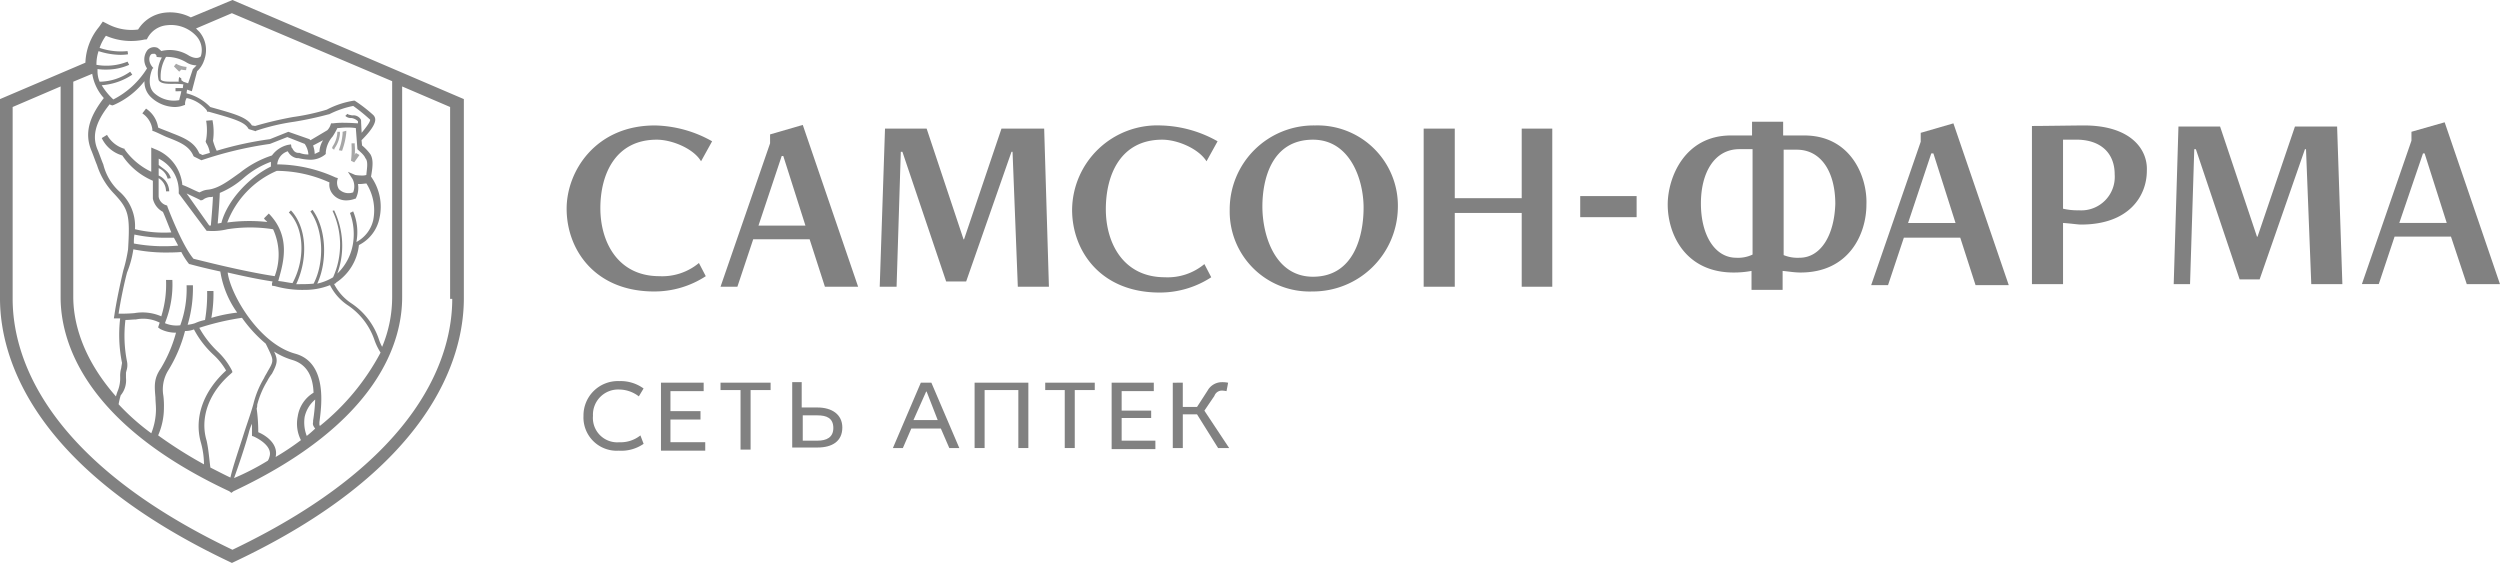 <svg xmlns="http://www.w3.org/2000/svg" viewBox="451.068 8789.679 312.333 70.33">
  <defs>
    <style>
      .cls-1 {
        fill: none;
      }

      .cls-2 {
        fill: #a7a7a7;
      }

      .cls-3 {
        fill: #818181;
      }
    </style>
  </defs>
  <g id="Group_509" data-name="Group 509" transform="translate(451.068 8789.679)">
    <g id="Group_504" data-name="Group 504">
      <g id="Group_503" data-name="Group 503">
        <g id="Group_499" data-name="Group 499" transform="translate(0.527 0.593)">
          <path id="Path_751" data-name="Path 751" class="cls-1" d="M357.414,273.276c24.233-11.392,28.579-25.023,28.579-32.6v-24.5L357.414,204,328.9,216.182v24.5C328.9,248.186,333.18,261.949,357.414,273.276Z" transform="translate(-328.9 -204)"/>
        </g>
        <g id="Group_500" data-name="Group 500" transform="translate(11.337 2.897)">
          <path id="Path_752" data-name="Path 752" class="cls-1" d="M345.7,223.3c.263.659.461,1.251.659,1.712a7.328,7.328,0,0,0,2.107,3.424c1.91,1.976,2.107,2.963,1.778,7.309a23.64,23.64,0,0,1-.593,2.766c-.4,1.712-.79,3.688-1.119,5.532h.79v.461a17.52,17.52,0,0,0,.2,5.334,2,2,0,0,1-.066,1.054l-.066.263a1.6,1.6,0,0,0,0,.79,3.608,3.608,0,0,1-.4,1.778,8.392,8.392,0,0,0-.263.922,35.313,35.313,0,0,0,4.544,4.083,9.052,9.052,0,0,0,.659-3.161,10.683,10.683,0,0,0-.066-1.515,5.364,5.364,0,0,1,.593-3.424,13.745,13.745,0,0,0,1.976-4.873l.066-.263h.263a2.508,2.508,0,0,0,1.054-.2l.4-.066.066.4a15.164,15.164,0,0,0,2.371,3.161c.659.79,1.317,1.449,1.646,1.976l.2.263-.263.2c-2.766,2.5-3.819,5.6-2.963,8.561a13.83,13.83,0,0,1,.4,3.161,21.667,21.667,0,0,0,3.029,1.515c.4-1.449,1.12-3.885,1.778-5.861l.659-1.119.856.066V258.8c.922.4,2.634,1.515,2.173,3.029,1.449-.856,2.634-1.646,3.819-2.5a3.32,3.32,0,0,1-.263-2.634,4.659,4.659,0,0,1,1.449-2.371l.79-.593v.922a24.723,24.723,0,0,1-.263,2.766v.263a.618.618,0,0,0,.2.461c4.083-3.358,6.453-6.585,7.7-9.483a9.694,9.694,0,0,1-.659-1.449,8.533,8.533,0,0,0-3.358-4.346c-.922-.79-1.91-1.515-2.173-2.568l-.066-.4.263-.2c.066-.066.2-.066.263-.2a6.285,6.285,0,0,0,2.634-4.346v-.2l.2-.066a4.565,4.565,0,0,0,2.3-3.029,6.249,6.249,0,0,0-.922-4.873l-.066-.2v-.2a3.866,3.866,0,0,0,0-2.371,3,3,0,0,0-.922-.922l-.066-.066-.066-.856-.066-1.251.593.593c.79-.79,1.317-1.515,1.251-1.91a.663.663,0,0,0-.066-.2c-.593-.461-1.976-1.646-2.173-1.778a14.683,14.683,0,0,0-3.227,1.054h0a30.077,30.077,0,0,1-4.28.922,26.488,26.488,0,0,0-4.741,1.119l-.2.066-.659-.2.066-.4c-.593-.856-1.976-1.251-5-2.107h-.2l-.066-.066a5.01,5.01,0,0,0-2.634-1.515l-.263-.2.4-1.317.593.2.593-2.173.066-.066a1.826,1.826,0,0,0,.659-.922h0v-.132h0c0-.066,0-.066.066-.2h0a2.874,2.874,0,0,0-.593-2.963,4.784,4.784,0,0,0-3.358-1.449h-.461a3.272,3.272,0,0,0-2.634,1.778l-.066.2h-.2a5.319,5.319,0,0,1-1.449.2,7.074,7.074,0,0,1-3.227-.79,6.243,6.243,0,0,0-1.317,4.675,5.284,5.284,0,0,0,1.317,3.161l.263.263-.2.263C345.9,218.826,344.647,220.934,345.7,223.3Zm29.633-2.239-.659,1.251a2.508,2.508,0,0,0-.4,1.251v.2l-.2.066a2.218,2.218,0,0,1-.79.4l-.461.066-.066-.461c-.066-.461-.2-.79-.2-.922l-.2-.4Zm-14.619,11.392c.066-.856.2-2.371.263-3.688v-.263l.263-.066a12.216,12.216,0,0,0,2.963-1.778,11.474,11.474,0,0,1,3.424-1.976l.659-.2-.066.659v.724l-.263.066c-2.3,1.119-5.136,3.819-5.861,6.717l-.066.263h-.263c-.2,0-.4,0-.461.066h-.593Z" transform="translate(-345.316 -207.5)"/>
        </g>
        <g id="Group_502" data-name="Group 502">
          <g id="Group_501" data-name="Group 501" transform="translate(21.731 7.968)">
            <path id="Path_753" data-name="Path 753" class="cls-2" d="M395.161,231.749a6.706,6.706,0,0,0,0-1.251v-.2h-.4v.2a11.309,11.309,0,0,1-.066,1.976l.4.2.659-.922-.461-.263Z" transform="translate(-372.574 -220.356)"/>
            <path id="Path_754" data-name="Path 754" class="cls-2" d="M392.861,228.032v.2a7.252,7.252,0,0,1-.4,1.91l-.066.2.4.066.066-.2a8.559,8.559,0,0,0,.461-2.107v-.2Z" transform="translate(-371.789 -219.537)"/>
            <path id="Path_755" data-name="Path 755" class="cls-2" d="M392.154,228.1h-.4v.2a3.585,3.585,0,0,1-.593,1.646l-.066.2.263.2.066-.2a3.712,3.712,0,0,0,.659-1.778V228.1Z" transform="translate(-371.345 -219.605)"/>
            <path id="Path_756" data-name="Path 756" class="cls-2" d="M361.1,215.529l.659.659.263-.263h0a2.268,2.268,0,0,0,.593.066l.066-.4a3.118,3.118,0,0,1-1.317-.4Z" transform="translate(-361.1 -215.2)"/>
          </g>
          <path id="Path_757" data-name="Path 757" class="cls-3" d="M357.14,203.1l-5.2,2.173a5.657,5.657,0,0,0-3.227-.593,4.522,4.522,0,0,0-3.358,2.107,6.354,6.354,0,0,1-3.622-.593l-.79-.4-.461.659a7.4,7.4,0,0,0-1.712,4.478L328.1,215.48v24.892c0,7.7,4.346,21.468,28.975,33.057,24.628-11.524,28.975-25.353,28.975-33.057V215.48Zm19.953,10.141v27a16.092,16.092,0,0,1-1.251,6.19,5.552,5.552,0,0,1-.4-.922,8.712,8.712,0,0,0-3.49-4.544,6.392,6.392,0,0,1-2.107-2.371c.066-.066.2-.066.263-.2a6.406,6.406,0,0,0,2.832-4.675,4.849,4.849,0,0,0,2.568-3.358,6.494,6.494,0,0,0-1.054-5.2c.263-1.449.263-2.173-.066-2.766a5.815,5.815,0,0,0-1.054-1.119l-.066-.659h0c.4-.4,1.712-1.712,1.712-2.568a.8.8,0,0,0-.263-.593,18.409,18.409,0,0,0-2.3-1.778h-.132a10.978,10.978,0,0,0-3.358,1.119,27.208,27.208,0,0,1-4.214.922,46.362,46.362,0,0,0-4.741,1.119l-.4-.066c-.659-1.054-2.173-1.449-5.2-2.3a6.3,6.3,0,0,0-2.963-1.712,3.713,3.713,0,0,1,.066-.461l.593.2.659-2.5a3.213,3.213,0,0,0,.856-1.317c0-.066.066-.066.066-.2h0a3.5,3.5,0,0,0-.659-3.424l-.4-.4,4.478-1.91Zm-32.728-1.185a6.734,6.734,0,0,1-3.819,1.251,3.349,3.349,0,0,1-.263-1.317v-.263a6.772,6.772,0,0,0,1.12.066,7.046,7.046,0,0,0,2.832-.593l-.2-.4a7.126,7.126,0,0,1-3.885.4,5.159,5.159,0,0,1,.263-1.712,9.2,9.2,0,0,0,2.568.461,6.025,6.025,0,0,0,1.119-.066l-.066-.4a8.274,8.274,0,0,1-3.49-.4,5.505,5.505,0,0,1,.79-1.515,7.89,7.89,0,0,0,4.873.461h.2l.066-.066a3.06,3.06,0,0,1,2.5-1.712,4.293,4.293,0,0,1,3.622,1.317,2.6,2.6,0,0,1,.593,2.568c-.066.066-.461.461-1.449-.066a4.448,4.448,0,0,0-3.49-.593,3.341,3.341,0,0,0-.461-.4,1.129,1.129,0,0,0-1.251.263,1.941,1.941,0,0,0-.066,2.3,10.623,10.623,0,0,1-4.214,3.885,8.189,8.189,0,0,1-1.449-1.778,7.884,7.884,0,0,0,3.819-1.317Zm6.388,1.054v-.2l-.263-.2a1.823,1.823,0,0,0-.066.593h-.79c-.659,0-1.251,0-1.449-.263a4.758,4.758,0,0,1,.659-2.832,4.716,4.716,0,0,1,2.5.659,2.508,2.508,0,0,0,1.251.4h.066l-.4.4-.066.066-.593,1.778-.593-.2h0C350.95,213.241,350.819,213.175,350.753,213.109Zm0,1.383c-.066.4-.2.79-.263,1.119a3.645,3.645,0,0,1-3.161-.922c-.856-.856-.461-2.371-.2-2.963a.064.064,0,0,1,.066-.066l.066-.066c-.659-.659-.593-1.449-.263-1.712.066-.066.263-.066.4-.066a.361.361,0,0,1,.263.4l.659.066a3.965,3.965,0,0,0-.4,2.832c.263.461,1.054.461,1.778.461a8.4,8.4,0,0,1,1.317.066,1.608,1.608,0,0,0-.066.461h-.922v.4Zm-8.824,1.712.2.066.2-.066a9.9,9.9,0,0,0,3.819-2.963,2.628,2.628,0,0,0,.79,1.976,4.433,4.433,0,0,0,2.963,1.251,3.076,3.076,0,0,0,1.119-.2l.2-.066v-.2a1.473,1.473,0,0,1,.2-.659,4.474,4.474,0,0,1,2.5,1.515l.066.2h.2c3.029.856,4.478,1.251,4.939,2.107l.066.066.856.263.066-.066a26.484,26.484,0,0,1,4.741-1.119,43.157,43.157,0,0,0,4.28-.922h.066a11.827,11.827,0,0,1,3.029-1.054,21.947,21.947,0,0,1,2.107,1.712c.066.2-.4.856-1.054,1.646l-.066-1.251h0c0-.2,0-.4-.066-.461a1.082,1.082,0,0,0-1.054-.461c-.263-.066-.461-.066-.593-.2l-.263.263a1.05,1.05,0,0,0,.79.263,1.5,1.5,0,0,1,.79.4v.263c-.2,0-.856-.066-1.646-.066a9.3,9.3,0,0,0-1.449.066h-.263l-.066.2a1.754,1.754,0,0,1-.4.659l-2.107,1.251-.066-.066-.066-.066-2.634-.922-2.3.922a42.89,42.89,0,0,0-6.651,1.449,7.539,7.539,0,0,1-.461-1.251,7.624,7.624,0,0,0-.066-2.568l-.79.066a7.133,7.133,0,0,1,0,2.371l-.066.2.066.2a3.149,3.149,0,0,1,.461,1.251c-.263.066-.659.2-.922.263l-.4-.2c-.593-1.449-1.976-1.976-3.49-2.568-.461-.2-1.054-.4-1.646-.659a3.438,3.438,0,0,0-1.515-2.371l-.461.593a2.9,2.9,0,0,1,1.251,1.976v.2l.2.066c.659.263,1.251.593,1.778.79,1.515.593,2.634,1.054,3.161,2.3l.066.066.922.461.2-.066a46.824,46.824,0,0,1,8.363-1.976l2.173-.856,2.173.856a2.7,2.7,0,0,1,.461,1.317,2.838,2.838,0,0,1-1.119-.2h-.2c-.593-.066-.659-.659-.79-.659l-.066-.4-.4.066a3.425,3.425,0,0,0-1.976,1.317,12.747,12.747,0,0,0-4.017,2.173c-1.317.922-2.634,1.976-4.017,2.107a2.188,2.188,0,0,0-.856.263c-.066,0-.066.066-.2.066-.659-.263-1.646-.79-2.107-.922a5.309,5.309,0,0,0-3.424-4.478l-.461-.2v3.029a8.676,8.676,0,0,1-3.358-2.832h.132a3.678,3.678,0,0,1-2.3-1.778l-.659.4a4.067,4.067,0,0,0,2.568,2.173,8.663,8.663,0,0,0,3.819,3.161v2.239a2.467,2.467,0,0,0,1.251,1.646c.2.4.593,1.449,1.054,2.568a15.537,15.537,0,0,1-4.544-.4A5.713,5.713,0,0,0,342.982,227a6.77,6.77,0,0,1-1.976-3.358c-.2-.461-.4-1.054-.659-1.712-.79-1.712-.4-3.49,1.449-5.795C341.6,216.007,341.8,216.139,341.929,216.2Zm30.292,13.3-.4.2a7.543,7.543,0,0,1,.4,3.688,6.639,6.639,0,0,1-1.976,3.885,10.188,10.188,0,0,0-.4-7.9l-.2.066a9.934,9.934,0,0,1,.066,8.3,6.537,6.537,0,0,1-1.976.79c1.317-2.832,1.119-6.914-.593-9.219l-.263.2c1.646,2.3,1.778,6.388.4,9.022-.659.066-1.317.066-2.173.066,1.515-3.227,1.317-7.112-.659-9.219l-.263.263c1.91,1.91,2.107,5.795.461,8.824-.593-.066-1.12-.2-1.778-.263,0-.066.066-.2.066-.263.593-2.107,1.515-5.334-1.251-8.166l-.593.593c.066.2.263.263.4.461a20.722,20.722,0,0,0-5,.066,11.482,11.482,0,0,1,6.19-6.453,16.121,16.121,0,0,1,6.585,1.449,1.813,1.813,0,0,0,.4,1.449,2.131,2.131,0,0,0,1.712.79,2.983,2.983,0,0,0,1.054-.2h.066l.066-.066a2.889,2.889,0,0,0,.263-1.778h.263c.263,0,.593-.066.79-.066a6.289,6.289,0,0,1,.856,4.544,4.133,4.133,0,0,1-2.107,2.766A6.681,6.681,0,0,0,372.22,229.506Zm-23.18-.527-.066-.2-.2-.066a1.321,1.321,0,0,1-.856-1.054v-2.3a1.909,1.909,0,0,1,.922,1.646h.4a2.223,2.223,0,0,0-1.317-1.976v-.922a2,2,0,0,1,1.119,1.317l.4-.066c-.263-.856-.79-1.054-1.515-1.646h0v-.79a4.5,4.5,0,0,1,2.5,4.28v.066l3.49,4.675h.2a7.675,7.675,0,0,0,2.371-.2,18.461,18.461,0,0,1,5.729,0,7.593,7.593,0,0,1,.2,5.861c-4.28-.659-9.285-1.976-10.141-2.173C350.819,233.721,349.041,228.98,349.041,228.98Zm1.317,4.807a20.564,20.564,0,0,1-5.531-.263,6.025,6.025,0,0,1,.066-1.119,18.03,18.03,0,0,0,3.688.4h1.251C349.963,233.062,350.16,233.392,350.358,233.787Zm1.054-6.519c.4.2.856.4,1.646.79l.066.066h.066c.2,0,.263-.066.461-.2a2.092,2.092,0,0,1,.593-.2c.2,0,.4,0,.461-.066-.066,1.449-.2,2.832-.263,3.622h-.2Zm3.885,3.754c.066-.79.2-2.3.263-3.819a10.639,10.639,0,0,0,3.029-1.91,10.985,10.985,0,0,1,3.358-1.976v.593c-2.568,1.251-5.4,4.083-6.19,7.046C355.626,230.955,355.428,231.021,355.3,231.021Zm18.57-6.058a1.823,1.823,0,0,1-.593.066,5.51,5.51,0,0,1-.79-.066l-.922-.4.593.922a2.04,2.04,0,0,1,.066,1.646,1.675,1.675,0,0,1-1.778-.4,1.508,1.508,0,0,1-.2-1.119l.066-.263-.263-.066a17.833,17.833,0,0,0-7.31-1.646A1.867,1.867,0,0,1,364.055,222a1.574,1.574,0,0,0,1.12.856h.2a7.7,7.7,0,0,0,1.449.2,2.907,2.907,0,0,0,1.91-.659l.066-.066v-.2a3.437,3.437,0,0,1,.856-1.976,9.592,9.592,0,0,0,.593-1.054c.263,0,.659-.066,1.054-.066a7.17,7.17,0,0,1,1.251.066l.2,2.634.066.066c.2.2.79.659.922,1.054C374.13,223.251,373.933,224.172,373.867,224.963Zm-6.651-3.688,1.251-.659a2.894,2.894,0,0,0-.461,1.449c-.2.066-.4.2-.593.263A3.3,3.3,0,0,0,367.216,221.275ZM344.76,234.248h0a20.657,20.657,0,0,0,3.819.4c.659,0,1.449,0,2.173-.066a9.238,9.238,0,0,0,.922,1.449l.066.066h.066s1.646.461,3.819.922a12.052,12.052,0,0,0,2.107,5.136,18.474,18.474,0,0,0-3.227.659,16.945,16.945,0,0,0,.263-3.358h-.79a19.4,19.4,0,0,1-.263,3.622,5.426,5.426,0,0,0-1.251.4,4.613,4.613,0,0,1-.922.2,16.019,16.019,0,0,0,.659-4.939h-.79a13.176,13.176,0,0,1-.79,5,3.655,3.655,0,0,1-1.91-.263l.066-.2a12.693,12.693,0,0,0,.856-5.2h-.79a13.346,13.346,0,0,1-.593,4.544,5.885,5.885,0,0,0-3.358-.4,18.518,18.518,0,0,1-1.976.066c.263-1.712.659-3.622,1.054-5.136A12.509,12.509,0,0,0,344.76,234.248Zm-.922,16.068v-.659l.066-.263a2.228,2.228,0,0,0,.066-1.119,16.43,16.43,0,0,1-.2-5.2c.461,0,.922-.066,1.317-.066a4.571,4.571,0,0,1,2.963.4l-.2.593.263.2a4.238,4.238,0,0,0,1.976.461,17.391,17.391,0,0,1-1.91,4.478c-.856,1.251-.79,2.107-.659,3.622,0,.461.066.922.066,1.515A8.188,8.188,0,0,1,347,257.23a28.383,28.383,0,0,1-4.083-3.622,9.6,9.6,0,0,1,.263-1.119A2.919,2.919,0,0,0,343.838,250.315Zm4.741,3.754a10.219,10.219,0,0,0-.066-1.515,4.525,4.525,0,0,1,.593-3.161,17.785,17.785,0,0,0,2.107-4.939,3.076,3.076,0,0,0,1.119-.2,11.9,11.9,0,0,0,2.5,3.227,8.2,8.2,0,0,1,1.515,1.91c-2.832,2.568-4.017,5.861-3.161,8.956a10.386,10.386,0,0,1,.4,2.766,54.314,54.314,0,0,1-5.729-3.622A8.628,8.628,0,0,0,348.58,254.069Zm5.334,4.083c-.856-2.832.263-5.992,3.029-8.363l.2-.2-.066-.2a8.708,8.708,0,0,0-1.778-2.371,12.515,12.515,0,0,1-2.3-2.963,32.271,32.271,0,0,1,5.334-1.251,17.076,17.076,0,0,0,2.963,3.227l.2.4c.79,1.646.856,1.712.066,3.029-.2.4-.4.659-.461.856a11.581,11.581,0,0,0-1.317,3.161c-.2.79-.659,2.107-1.119,3.49-.659,2.107-1.449,4.346-1.778,5.795-.856-.4-1.712-.856-2.5-1.251C354.243,260.522,354.177,259.337,353.914,258.152Zm5.268-.988a5.6,5.6,0,0,1,.4-1.119v1.515l.2.066s2.5,1.054,1.976,2.568a1.4,1.4,0,0,1-.2.461,31.541,31.541,0,0,1-4.215,2.173C357.865,261.378,358.655,259.074,359.182,257.164Zm1.185-.066a21.5,21.5,0,0,0-.2-2.963,1.121,1.121,0,0,0,.066-.461,10.958,10.958,0,0,1,1.251-2.963,5.3,5.3,0,0,1,.593-.922c.659-1.251.79-1.712.263-2.766a8.972,8.972,0,0,0,2.3,1.054c1.976.593,2.568,2.3,2.634,4.083a4.186,4.186,0,0,0-1.976,2.963,4.513,4.513,0,0,0,.4,2.963,32.891,32.891,0,0,1-3.161,2.107C362.935,258.415,361.026,257.361,360.367,257.1Zm6.058.461a4.643,4.643,0,0,1-.263-2.371,3.916,3.916,0,0,1,1.317-2.173,22.033,22.033,0,0,1-.263,2.634v.2c-.066.263,0,.461.263.79A13.178,13.178,0,0,1,366.425,257.559Zm1.646-1.251a.325.325,0,0,1-.066-.2v-.263c.263-1.976,1.054-7.441-3.029-8.561-4.544-1.251-8.1-7.441-8.429-10.141,1.712.4,3.819.856,5.6,1.119,0,.066-.066.2-.066.263v.263l.4.066a12.564,12.564,0,0,0,3.688.461,8.431,8.431,0,0,0,3.161-.593,6.537,6.537,0,0,0,2.3,2.568,8.547,8.547,0,0,1,3.227,4.214,7.577,7.577,0,0,0,.79,1.646A29.431,29.431,0,0,1,368.072,256.308Zm-28.448-43.989a5.919,5.919,0,0,0,1.449,3.029c-1.449,1.91-2.634,4.083-1.515,6.651.263.659.461,1.251.659,1.712a9.065,9.065,0,0,0,2.173,3.622c1.778,1.91,1.976,2.634,1.712,6.914a18.98,18.98,0,0,1-.593,2.634c-.4,1.712-.856,3.819-1.119,5.6l-.066.4h.79a17.682,17.682,0,0,0,.2,5.4c.066.2,0,.263-.066.79l-.066.263a3.755,3.755,0,0,0-.066.856,4.373,4.373,0,0,1-.263,1.646,5.491,5.491,0,0,0-.263.79c-4.346-4.939-5.334-9.483-5.334-12.446V213.307ZM384.6,240.438c0,6.849-3.622,19.953-27.46,31.345-23.838-11.392-27.46-24.5-27.46-31.345v-23.97l5.992-2.568V240.24c0,5.334,2.766,15.673,21.072,24.233l.263.2.263-.2c18.373-8.627,21.072-18.9,21.072-24.233V213.9l5.992,2.568v23.97Z" transform="translate(-328.1 -203.1)"/>
        </g>
      </g>
    </g>
    <g id="Group_508" data-name="Group 508" transform="translate(70.79 15.212)">
      <g id="Group_507" data-name="Group 507">
        <g id="Group_505" data-name="Group 505">
          <path id="Path_758" data-name="Path 758" class="cls-3" d="M446.861,228.678c1.91,0,4.61,1.119,5.532,2.7l1.383-2.5a15.069,15.069,0,0,0-7.046-1.976c-7.441-.066-11.129,5.663-11.129,10.4,0,5.136,3.556,10.339,10.931,10.339a11.714,11.714,0,0,0,6.453-1.91l-.856-1.646a7.163,7.163,0,0,1-4.939,1.646c-5.2,0-7.375-4.28-7.375-8.495C439.814,232.958,441.724,228.678,446.861,228.678Z" transform="translate(-435.6 -226.439)"/>
          <path id="Path_759" data-name="Path 759" class="cls-3" d="M542.76,228.678c1.91,0,4.544,1.119,5.532,2.7l1.383-2.5a15.069,15.069,0,0,0-7.046-1.976A10.643,10.643,0,0,0,531.5,237.436c0,5.136,3.556,10.339,10.931,10.339a11.714,11.714,0,0,0,6.453-1.91l-.856-1.646a7.163,7.163,0,0,1-4.939,1.646c-5.2,0-7.375-4.28-7.375-8.495C535.714,232.958,537.624,228.678,542.76,228.678Z" transform="translate(-468.349 -226.439)"/>
          <path id="Path_760" data-name="Path 760" class="cls-3" d="M470.99,227.985V229.1l-6.19,17.912h2.107l1.976-5.927h7.046l1.91,5.927h4.149L475.073,226.8Zm-1.449,11.392,2.9-8.692h.2l2.766,8.692Z" transform="translate(-445.571 -226.405)"/>
          <path id="Path_761" data-name="Path 761" class="cls-3" d="M510.212,227.5l-4.675,13.829h-.066l-4.61-13.829h-5.2L495,247.255h2.107l.527-16.858h.2l5.466,16.2h2.5l5.663-16.2h.132l.659,16.858h3.885l-.593-19.755Z" transform="translate(-455.884 -226.644)"/>
          <path id="Path_762" data-name="Path 762" class="cls-3" d="M572.068,226.9A10.486,10.486,0,0,0,561.4,237.5a9.986,9.986,0,0,0,10.339,10.141,10.61,10.61,0,0,0,10.668-10.4A10.035,10.035,0,0,0,572.068,226.9Zm-.263,18.9c-4.807,0-6.322-5.268-6.322-8.758,0-3.358,1.12-8.363,6.322-8.363,4.61,0,6.322,4.939,6.322,8.495C578.126,240.663,576.941,245.8,571.8,245.8Z" transform="translate(-478.559 -226.439)"/>
          <path id="Path_763" data-name="Path 763" class="cls-3" d="M610.448,236.192h-8.363V227.5H598.2v19.755h3.885v-9.219h8.363v9.219h3.819V227.5h-3.819Z" transform="translate(-491.126 -226.644)"/>
          <rect id="Rectangle_98" data-name="Rectangle 98" class="cls-3" width="7.046" height="2.634" transform="translate(126.632 9.285)"/>
          <path id="Path_764" data-name="Path 764" class="cls-3" d="M689.29,227.685V228.8l-6.19,17.912h2.107l1.976-5.927h7.046l1.91,5.927h4.149L693.373,226.5Zm-1.58,11.261,2.9-8.692h.263l2.766,8.692Z" transform="translate(-520.118 -226.302)"/>
          <path id="Path_765" data-name="Path 765" class="cls-3" d="M789.3,246.516h4.149L786.539,226.3l-4.149,1.185V228.6l-6.19,17.912h2.107l1.975-5.927h7.046Zm-8.429-7.639,2.963-8.692h.2l2.766,8.692Z" transform="translate(-551.91 -226.234)"/>
          <path id="Path_766" data-name="Path 766" class="cls-3" d="M755.646,227.1l-4.675,13.763H750.9l-4.61-13.763h-5.2l-.593,19.69h2.041l.527-16.858h.2l5.466,16.265h2.5l5.663-16.265h.132l.658,16.858h3.885l-.658-19.69Z" transform="translate(-539.719 -226.507)"/>
          <path id="Path_767" data-name="Path 767" class="cls-3" d="M720.119,226.9c-1.12,0-5,.066-6.519.066v19.755h3.885v-7.639c.988.066,1.844.2,2.239.2,6.058,0,8.231-3.622,8.231-6.717C728.087,229.863,725.914,226.9,720.119,226.9Zm-.659,10.6a7.939,7.939,0,0,1-1.976-.2v-8.627h1.646c3.029,0,4.807,1.646,4.807,4.346A4.183,4.183,0,0,1,719.461,237.5Z" transform="translate(-530.533 -226.439)"/>
          <path id="Path_768" data-name="Path 768" class="cls-3" d="M661.555,227.912h-2.634V226.2h-3.885v1.712H652.4c-5.795,0-7.9,5.268-7.9,8.627,0,3.754,2.239,8.495,8.231,8.495a11.8,11.8,0,0,0,2.239-.2v2.371h3.885v-2.371c.724.066,1.449.2,2.239.2,6.058,0,8.231-4.807,8.231-8.495C669.458,233.114,667.416,227.912,661.555,227.912Zm-8.495,15.277c-2.634,0-4.412-2.766-4.412-6.783,0-3.885,1.712-6.783,4.807-6.783H655.1v13.17A4.2,4.2,0,0,1,653.061,243.19Zm7.9,0a4.615,4.615,0,0,1-1.976-.329V229.69h1.646c3.029,0,4.807,2.766,4.807,6.783C665.309,240.424,663.6,243.19,660.963,243.19Z" transform="translate(-506.937 -226.2)"/>
        </g>
        <g id="Group_506" data-name="Group 506" transform="translate(2.107 32.399)">
          <path id="Path_769" data-name="Path 769" class="cls-3" d="M445.714,277.31a4.068,4.068,0,0,0-2.436-.856,3.146,3.146,0,0,0-3.293,3.293,3.043,3.043,0,0,0,3.293,3.293,3.957,3.957,0,0,0,2.634-.856l.4,1.054a4.888,4.888,0,0,1-3.1.856,4.155,4.155,0,0,1-4.412-4.346,4.291,4.291,0,0,1,4.478-4.346,4.861,4.861,0,0,1,3.029.922Z" transform="translate(-438.8 -275.4)"/>
          <path id="Path_770" data-name="Path 770" class="cls-3" d="M453.5,275.7h5.334v1.054h-4.149v2.5h3.754v1.054h-3.754v2.832h4.346v1.054H453.5Z" transform="translate(-443.82 -275.502)"/>
          <path id="Path_771" data-name="Path 771" class="cls-3" d="M464.866,275.7h6.19v.922h-2.5v7.441H467.3v-7.441h-2.5V275.7Z" transform="translate(-447.679 -275.502)"/>
          <path id="Path_772" data-name="Path 772" class="cls-3" d="M479.585,275.666v3.1h1.976c1.778,0,3.1.856,3.1,2.5,0,1.712-1.251,2.5-3.1,2.5H478.4V275.6h1.185Zm0,7.244h1.976c1.12,0,1.976-.4,1.976-1.58,0-1.251-.856-1.58-1.976-1.58h-1.844v3.161Z" transform="translate(-452.323 -275.468)"/>
          <path id="Path_773" data-name="Path 773" class="cls-3" d="M502.307,275.7l3.49,8.166h-1.251l-1.054-2.436H499.8l-1.054,2.436H497.5l3.49-8.166Zm-2.239,4.675H503.1l-1.383-3.556h-.066Z" transform="translate(-458.845 -275.502)"/>
          <path id="Path_774" data-name="Path 774" class="cls-3" d="M519.717,275.7v8.166h-1.251v-7.244h-4.215v7.244H513V275.7Z" transform="translate(-464.138 -275.502)"/>
          <path id="Path_775" data-name="Path 775" class="cls-3" d="M526.466,275.7h6.124v.922h-2.5v7.244h-1.251v-7.244H526.4V275.7Z" transform="translate(-468.714 -275.502)"/>
          <path id="Path_776" data-name="Path 776" class="cls-3" d="M539,275.7h5.268v1.054h-4.017v2.436h3.688v.922h-3.688v2.832h4.215V284H539Z" transform="translate(-473.017 -275.502)"/>
          <path id="Path_777" data-name="Path 777" class="cls-3" d="M551.851,275.666V278.7h1.778l1.317-2.041a2.055,2.055,0,0,1,1.712-1.054,3.754,3.754,0,0,1,.856.066l-.2,1.054a3.713,3.713,0,0,0-.461-.066,1,1,0,0,0-1.054.659l-1.251,1.844,3.1,4.675h-1.383l-2.634-4.214h-1.778v4.214H550.6v-8.166Z" transform="translate(-476.978 -275.468)"/>
        </g>
      </g>
    </g>
  </g>
</svg>
